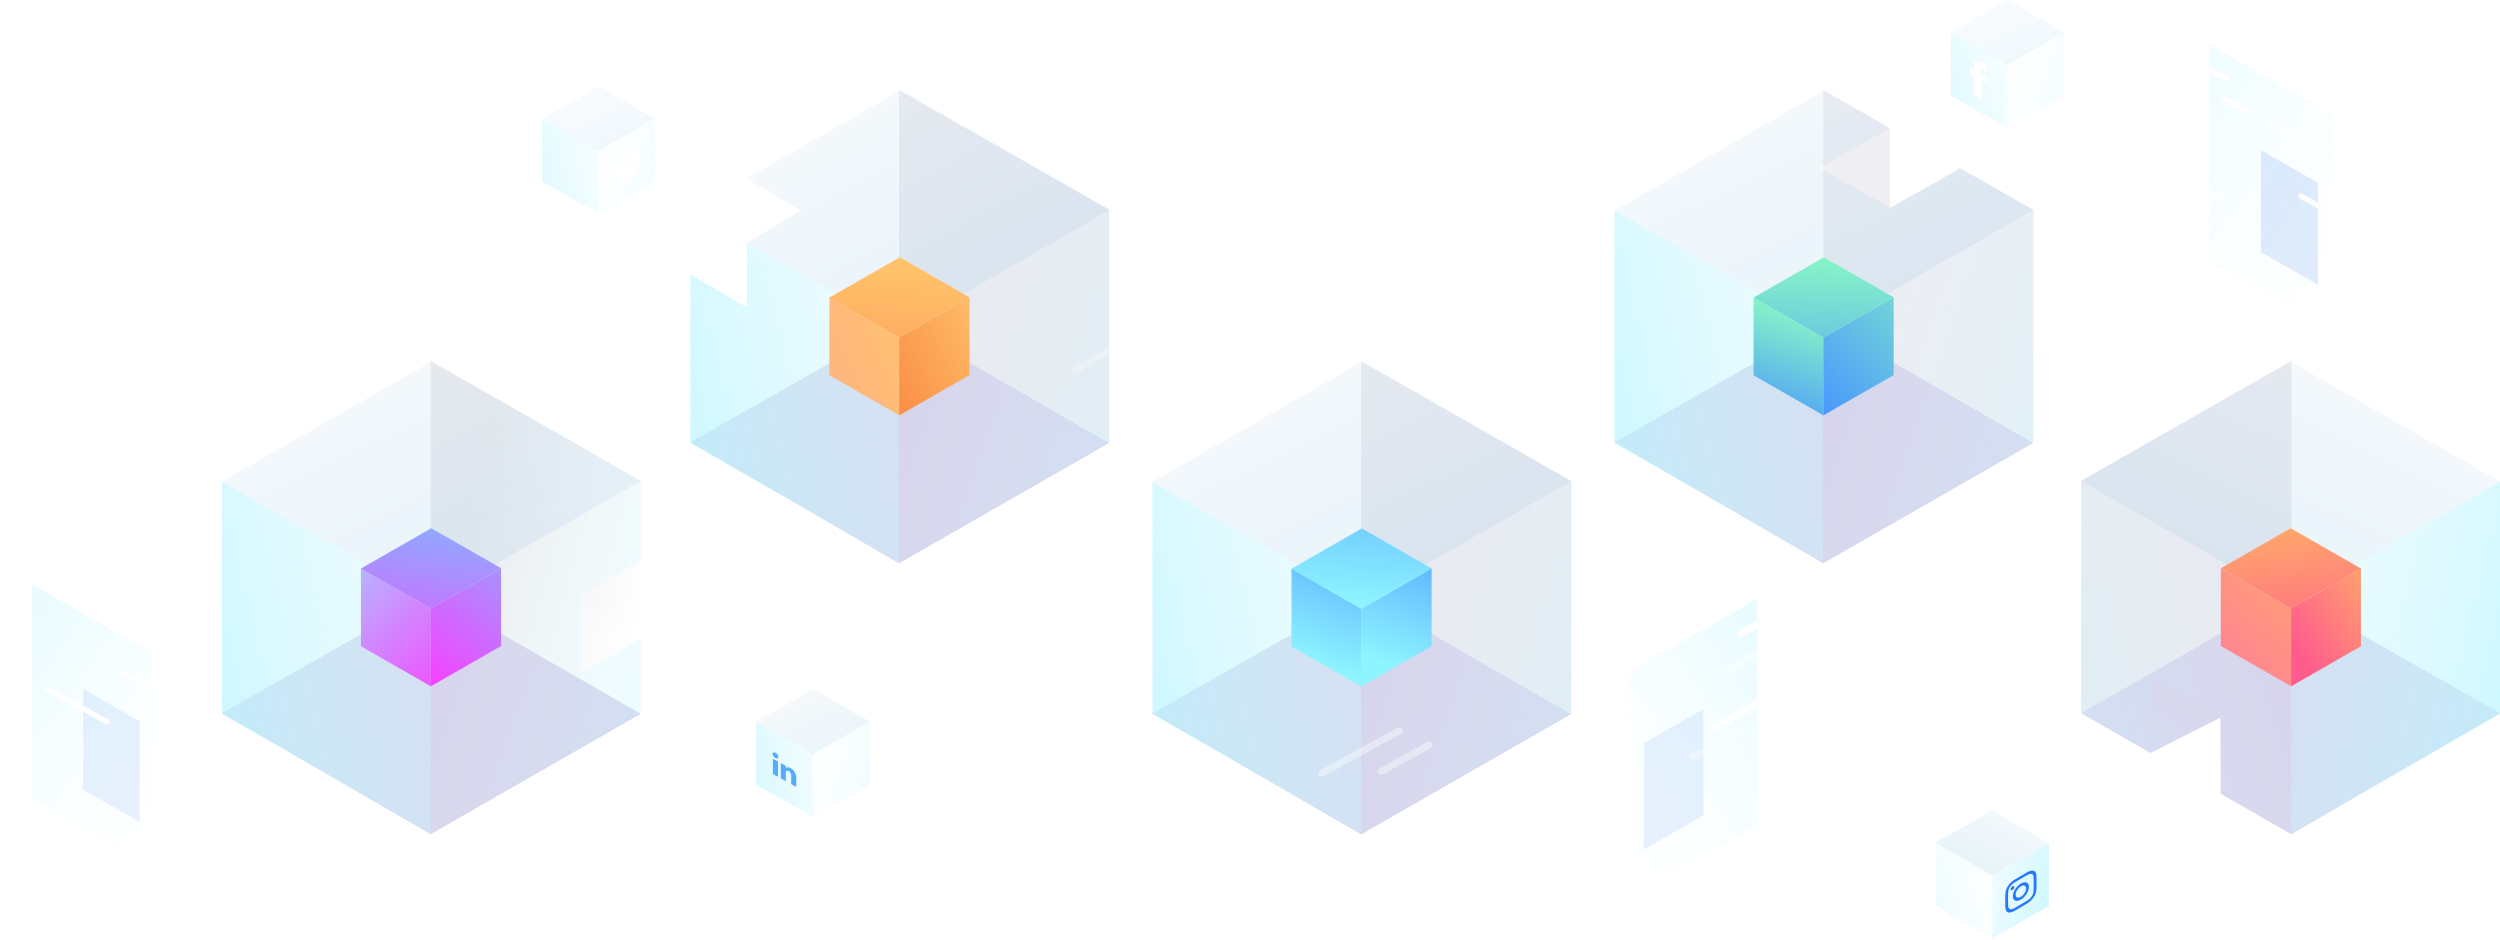 <svg width="1394" height="524" viewBox="0 0 1394 524" fill="none" xmlns="http://www.w3.org/2000/svg">
<path opacity="0.2" fill-rule="evenodd" clip-rule="evenodd" d="M123.726 397.674L240.855 331.232L357.252 397.948L240.124 465.083L123.726 397.674Z" fill="#1F008D"/>
<path opacity="0.1" fill-rule="evenodd" clip-rule="evenodd" d="M240.124 330.958L357.252 397.674V268.141L240.124 201.425L240.124 330.958Z" fill="url(#paint0_linear)"/>
<path opacity="0.7" fill-rule="evenodd" clip-rule="evenodd" d="M357.252 397.674L240.124 464.809V335.276L357.252 268.141V312.718L323.901 331.834V375.178L357.252 356.062V397.674Z" fill="url(#paint1_linear)"/>
<path opacity="0.2" fill-rule="evenodd" clip-rule="evenodd" d="M323.902 375.178L357.251 355.979L323.902 337.308V375.178Z" fill="white"/>
<path opacity="0.8" fill-rule="evenodd" clip-rule="evenodd" d="M123.726 268.556L240.124 335.276V464.809L123.726 398.093V304.135L123.726 268.556Z" fill="url(#paint2_linear)"/>
<path opacity="0.4" fill-rule="evenodd" clip-rule="evenodd" d="M357.252 268.141L240.124 335.276L123.726 268.56L240.855 201.425L357.252 268.141Z" fill="url(#paint3_linear)"/>
<g filter="url(#filter0_d)">
<path d="M201.269 313.318V356.732L240.217 379.056V335.712L201.269 313.318Z" fill="url(#paint4_linear)"/>
<path d="M240.218 379.056L279.411 356.592V313.248L240.218 335.712L240.218 379.056Z" fill="url(#paint5_linear)"/>
<path d="M279.41 313.248L240.217 335.713L201.269 313.388L240.462 290.924L279.41 313.248Z" fill="url(#paint6_linear)"/>
</g>
<path opacity="0.3" fill-rule="evenodd" clip-rule="evenodd" d="M17.995 325.898L85.059 364.34V483.958L17.995 445.519L17.995 325.898Z" fill="url(#paint7_linear)"/>
<path opacity="0.1" fill-rule="evenodd" clip-rule="evenodd" d="M46.392 384.161L77.887 402.214V458.389L46.392 440.337L46.392 384.161Z" fill="#2073E8"/>
<path d="M68.47 375.034L101.648 393.288" stroke="white" stroke-width="2.992" stroke-linecap="round" stroke-linejoin="round"/>
<path opacity="0.4" d="M111.663 409.456L144.84 427.71" stroke="white" stroke-width="2.992" stroke-linecap="round" stroke-linejoin="round"/>
<path d="M111.663 409.456L124.429 416.464" stroke="white" stroke-width="2.992" stroke-linecap="round" stroke-linejoin="round"/>
<path d="M26.43 384.161L35.699 389.261L59.608 402.415" stroke="white" stroke-width="2.992" stroke-linecap="round" stroke-linejoin="round"/>
<g opacity="0.4">
<mask id="path-16-inside-1" fill="white">
<path fill-rule="evenodd" clip-rule="evenodd" d="M0.186 394.687C0.584 393.963 1.494 393.699 2.217 394.097L15.328 401.311C16.052 401.709 16.316 402.619 15.918 403.343C15.519 404.067 14.61 404.33 13.886 403.932L0.775 396.719C0.051 396.32 -0.213 395.411 0.186 394.687ZM21.585 406.461C21.983 405.737 22.893 405.473 23.617 405.871L27.75 408.145C28.474 408.544 28.738 409.453 28.34 410.177C27.942 410.901 27.032 411.165 26.308 410.767L22.175 408.493C21.451 408.094 21.187 407.185 21.585 406.461Z"/>
</mask>
<path d="M2.217 394.097L0.775 396.719H0.775L2.217 394.097ZM0.186 394.687L2.807 396.129L2.807 396.129L0.186 394.687ZM15.328 401.311L13.886 403.932L13.886 403.932L15.328 401.311ZM15.918 403.343L13.296 401.9L13.296 401.9L15.918 403.343ZM13.886 403.932L12.443 406.554L12.443 406.554L13.886 403.932ZM0.775 396.719L2.217 394.097L2.217 394.097L0.775 396.719ZM23.617 405.871L22.175 408.493L23.617 405.871ZM21.585 406.461L24.206 407.903L21.585 406.461ZM27.75 408.145L29.192 405.524L27.75 408.145ZM28.34 410.177L30.961 411.619V411.619L28.34 410.177ZM26.308 410.767L27.75 408.145L26.308 410.767ZM22.175 408.493L23.617 405.871L22.175 408.493ZM3.66 391.476C1.488 390.281 -1.241 391.073 -2.436 393.244L2.807 396.129C2.409 396.853 1.499 397.117 0.775 396.719L3.66 391.476ZM16.77 398.689L3.66 391.476L0.775 396.719L13.886 403.932L16.77 398.689ZM18.539 404.785C19.734 402.613 18.942 399.884 16.77 398.689L13.886 403.932C13.162 403.534 12.898 402.624 13.296 401.9L18.539 404.785ZM12.443 406.554C14.615 407.748 17.344 406.957 18.539 404.785L13.296 401.9C13.694 401.176 14.604 400.912 15.328 401.311L12.443 406.554ZM-0.667 399.34L12.443 406.554L15.328 401.311L2.217 394.097L-0.667 399.34ZM-2.436 393.244C-3.631 395.416 -2.839 398.145 -0.667 399.34L2.217 394.097C2.941 394.495 3.205 395.405 2.807 396.129L-2.436 393.244ZM25.059 403.25C22.888 402.055 20.159 402.847 18.964 405.018L24.206 407.903C23.808 408.627 22.898 408.891 22.175 408.493L25.059 403.25ZM29.192 405.524L25.059 403.25L22.175 408.493L26.308 410.767L29.192 405.524ZM30.961 411.619C32.156 409.448 31.364 406.719 29.192 405.524L26.308 410.767C25.584 410.368 25.32 409.459 25.718 408.735L30.961 411.619ZM24.866 413.388C27.037 414.583 29.766 413.791 30.961 411.619L25.718 408.735C26.117 408.011 27.026 407.747 27.75 408.145L24.866 413.388ZM20.732 411.114L24.866 413.388L27.75 408.145L23.617 405.871L20.732 411.114ZM18.964 405.018C17.769 407.19 18.561 409.919 20.732 411.114L23.617 405.871C24.341 406.269 24.605 407.179 24.206 407.903L18.964 405.018Z" fill="white" mask="url(#path-16-inside-1)"/>
</g>
<path d="M1242.7 265.116L1199.41 288.934" stroke="white" stroke-width="3.904" stroke-linecap="round" stroke-linejoin="round"/>
<path opacity="0.4" d="M1130.98 327.594L1087.69 351.412" stroke="white" stroke-width="3.904" stroke-linecap="round" stroke-linejoin="round"/>
<path d="M1130.98 327.594L1114.32 336.738" stroke="white" stroke-width="3.904" stroke-linecap="round" stroke-linejoin="round"/>
<path d="M1242.19 294.589L1230.1 301.244L1198.9 318.408" stroke="white" stroke-width="3.904" stroke-linecap="round" stroke-linejoin="round"/>
<g opacity="0.4">
<mask id="path-22-inside-2" fill="white">
<path fill-rule="evenodd" clip-rule="evenodd" d="M1216.92 338.065C1216.4 337.121 1215.21 336.776 1214.27 337.296L1197.16 346.708C1196.21 347.228 1195.87 348.415 1196.39 349.359C1196.91 350.304 1198.1 350.648 1199.04 350.128L1216.15 340.716C1217.09 340.197 1217.44 339.01 1216.92 338.065ZM1188.99 353.428C1188.48 352.483 1187.29 352.139 1186.34 352.658L1180.95 355.626C1180.01 356.145 1179.66 357.332 1180.18 358.277C1180.7 359.221 1181.89 359.566 1182.83 359.046L1188.23 356.079C1189.17 355.559 1189.51 354.372 1188.99 353.428Z"/>
</mask>
<path d="M1214.27 337.296L1212.38 333.875L1212.38 333.875L1214.27 337.296ZM1216.92 338.065L1220.34 336.183L1220.34 336.183L1216.92 338.065ZM1197.16 346.708L1199.04 350.128L1199.04 350.128L1197.16 346.708ZM1196.39 349.359L1192.97 351.241L1192.97 351.241L1196.39 349.359ZM1199.04 350.128L1200.92 353.549L1200.92 353.549L1199.04 350.128ZM1216.15 340.716L1218.03 344.137H1218.03L1216.15 340.716ZM1186.34 352.658L1184.46 349.238L1186.34 352.658ZM1188.99 353.428L1192.42 351.546L1188.99 353.428ZM1180.95 355.626L1179.07 352.205L1180.95 355.626ZM1180.18 358.277L1176.76 360.159H1176.76L1180.18 358.277ZM1182.83 359.046L1184.71 362.467V362.467L1182.83 359.046ZM1188.23 356.079L1186.34 352.658H1186.34L1188.23 356.079ZM1212.38 333.875C1215.22 332.316 1218.78 333.35 1220.34 336.183L1213.5 339.947C1214.02 340.892 1215.2 341.236 1216.15 340.716L1212.38 333.875ZM1195.28 343.288L1212.38 333.875L1216.15 340.716L1199.04 350.128L1195.28 343.288ZM1192.97 351.241C1191.41 348.408 1192.44 344.847 1195.28 343.288L1199.04 350.128C1199.99 349.609 1200.33 348.422 1199.81 347.477L1192.97 351.241ZM1200.92 353.549C1198.09 355.108 1194.53 354.075 1192.97 351.241L1199.81 347.477C1199.29 346.533 1198.1 346.188 1197.16 346.708L1200.92 353.549ZM1218.03 344.137L1200.92 353.549L1197.16 346.708L1214.27 337.296L1218.03 344.137ZM1220.34 336.183C1221.9 339.017 1220.86 342.578 1218.03 344.137L1214.27 337.296C1213.32 337.816 1212.98 339.003 1213.5 339.947L1220.34 336.183ZM1184.46 349.238C1187.3 347.679 1190.86 348.712 1192.42 351.546L1185.57 355.31C1186.09 356.254 1187.28 356.599 1188.23 356.079L1184.46 349.238ZM1179.07 352.205L1184.46 349.238L1188.23 356.079L1182.83 359.046L1179.07 352.205ZM1176.76 360.159C1175.2 357.325 1176.24 353.764 1179.07 352.205L1182.83 359.046C1183.78 358.526 1184.12 357.339 1183.6 356.395L1176.76 360.159ZM1184.71 362.467C1181.88 364.026 1178.32 362.992 1176.76 360.159L1183.6 356.395C1183.08 355.45 1181.9 355.106 1180.95 355.626L1184.71 362.467ZM1190.11 359.499L1184.71 362.467L1180.95 355.626L1186.34 352.658L1190.11 359.499ZM1192.42 351.546C1193.97 354.379 1192.94 357.94 1190.11 359.499L1186.34 352.658C1185.4 353.178 1185.05 354.365 1185.57 355.31L1192.42 351.546Z" fill="white" mask="url(#path-22-inside-2)"/>
</g>
<g opacity="0.7">
<path opacity="0.3" fill-rule="evenodd" clip-rule="evenodd" d="M1232.01 24.898L1299.8 63.754V184.663L1232.01 145.809L1232.01 24.898Z" fill="url(#paint8_linear)"/>
<path opacity="0.2" fill-rule="evenodd" clip-rule="evenodd" d="M1260.71 83.789L1292.55 102.037V158.817L1260.71 140.571L1260.71 83.789Z" fill="#2073E8"/>
<path d="M1207 24.898L1240.54 43.349" stroke="white" stroke-width="3.024" stroke-linecap="round" stroke-linejoin="round"/>
<path opacity="0.4" d="M1240.53 55.37L1274.07 73.821" stroke="white" stroke-width="3.024" stroke-linecap="round" stroke-linejoin="round"/>
<path d="M1240.53 55.37L1253.44 62.453" stroke="white" stroke-width="3.024" stroke-linecap="round" stroke-linejoin="round"/>
<path d="M1283.03 109.357L1292.4 114.512L1316.56 127.808" stroke="white" stroke-width="3.024" stroke-linecap="round" stroke-linejoin="round"/>
<g opacity="0.4">
<mask id="path-30-inside-3" fill="white">
<path fill-rule="evenodd" clip-rule="evenodd" d="M1226.31 103.654C1226.71 102.922 1227.63 102.655 1228.36 103.058L1241.61 110.349C1242.34 110.752 1242.61 111.671 1242.21 112.403C1241.81 113.135 1240.89 113.402 1240.15 112.999L1226.9 105.708C1226.17 105.305 1225.9 104.386 1226.31 103.654ZM1247.94 115.555C1248.34 114.823 1249.26 114.556 1249.99 114.959L1254.17 117.257C1254.9 117.66 1255.17 118.58 1254.76 119.311C1254.36 120.043 1253.44 120.31 1252.71 119.907L1248.53 117.609C1247.8 117.206 1247.53 116.286 1247.94 115.555Z"/>
</mask>
<path d="M1228.36 103.058L1226.9 105.708L1228.36 103.058ZM1226.31 103.654L1228.96 105.112L1226.31 103.654ZM1241.61 110.349L1240.15 112.999L1240.15 112.999L1241.61 110.349ZM1242.21 112.403L1244.86 113.861L1244.86 113.861L1242.21 112.403ZM1240.15 112.999L1238.7 115.649L1238.7 115.649L1240.15 112.999ZM1226.9 105.708L1225.44 108.357L1226.9 105.708ZM1249.99 114.959L1248.53 117.609L1249.99 114.959ZM1247.94 115.555L1250.59 117.013L1247.94 115.555ZM1254.17 117.257L1255.63 114.608L1254.17 117.257ZM1254.76 119.311L1257.41 120.769L1254.76 119.311ZM1252.71 119.907L1254.17 117.257L1252.71 119.907ZM1248.53 117.609L1249.99 114.959L1248.53 117.609ZM1229.82 100.408C1227.62 99.201 1224.86 100.001 1223.66 102.196L1228.96 105.112C1228.55 105.843 1227.63 106.11 1226.9 105.708L1229.82 100.408ZM1243.07 107.7L1229.82 100.408L1226.9 105.708L1240.15 112.999L1243.07 107.7ZM1244.86 113.861C1246.07 111.666 1245.27 108.907 1243.07 107.7L1240.15 112.999C1239.42 112.596 1239.16 111.677 1239.56 110.945L1244.86 113.861ZM1238.7 115.649C1240.89 116.856 1243.65 116.056 1244.86 113.861L1239.56 110.945C1239.96 110.213 1240.88 109.947 1241.61 110.349L1238.7 115.649ZM1225.44 108.357L1238.7 115.649L1241.61 110.349L1228.36 103.058L1225.44 108.357ZM1223.66 102.196C1222.45 104.391 1223.25 107.15 1225.44 108.357L1228.36 103.058C1229.09 103.461 1229.36 104.38 1228.96 105.112L1223.66 102.196ZM1251.45 112.309C1249.25 111.101 1246.49 111.902 1245.29 114.097L1250.59 117.013C1250.18 117.744 1249.26 118.011 1248.53 117.609L1251.45 112.309ZM1255.63 114.608L1251.45 112.309L1248.53 117.609L1252.71 119.907L1255.63 114.608ZM1257.41 120.769C1258.62 118.574 1257.82 115.816 1255.63 114.608L1252.71 119.907C1251.98 119.505 1251.71 118.585 1252.11 117.853L1257.41 120.769ZM1251.25 122.557C1253.45 123.765 1256.21 122.964 1257.41 120.769L1252.11 117.853C1252.52 117.122 1253.44 116.855 1254.17 117.257L1251.25 122.557ZM1247.07 120.258L1251.25 122.557L1254.17 117.257L1249.99 114.959L1247.07 120.258ZM1245.29 114.097C1244.08 116.292 1244.88 119.05 1247.07 120.258L1249.99 114.959C1250.72 115.361 1250.99 116.281 1250.59 117.013L1245.29 114.097Z" fill="white" mask="url(#path-30-inside-3)"/>
</g>
</g>
<path opacity="0.2" fill-rule="evenodd" clip-rule="evenodd" d="M384.928 246.602L502.057 180.161L618.454 246.876L501.326 314.011L384.928 246.602Z" fill="#1F008D"/>
<path opacity="0.1" fill-rule="evenodd" clip-rule="evenodd" d="M501.326 179.887L618.454 246.603V117.07L501.326 50.354L501.326 179.887Z" fill="#15044B"/>
<path opacity="0.7" fill-rule="evenodd" clip-rule="evenodd" d="M501.326 313.737L618.454 246.602V117.07L501.326 184.205L501.326 313.737Z" fill="url(#paint9_linear)"/>
<path opacity="0.8" fill-rule="evenodd" clip-rule="evenodd" d="M416.466 135.412L501.326 184.204V313.737L384.928 247.022V153.063L416.466 171.363V135.412Z" fill="url(#paint10_linear)"/>
<path opacity="0.4" d="M501.432 184.637L618.75 116.882L502.353 50.167L416.219 99.536L446.342 117.302L416.455 135.412L501.432 184.637Z" fill="url(#paint11_linear)"/>
<path opacity="0.2" fill-rule="evenodd" clip-rule="evenodd" d="M416.23 99.538L416.461 135.407L446.344 117.303L416.23 99.538Z" fill="white"/>
<path opacity="0.2" fill-rule="evenodd" clip-rule="evenodd" d="M416.466 135.192V171.363L384.928 153.063L416.466 135.192Z" fill="white"/>
<g filter="url(#filter1_d)">
<path d="M462.471 162.247V205.66L501.42 227.985V184.641L462.471 162.247Z" fill="url(#paint12_linear)"/>
<path d="M501.421 227.985L540.613 205.52V162.177L501.421 184.641L501.421 227.985Z" fill="url(#paint13_linear)"/>
<path d="M540.612 162.176L501.419 184.641L462.471 162.317L501.664 139.852L540.612 162.176Z" fill="url(#paint14_linear)"/>
</g>
<path opacity="0.2" fill-rule="evenodd" clip-rule="evenodd" d="M642.589 397.784L759.718 331.342L876.115 398.058L758.987 465.193L642.589 397.784Z" fill="#1F008D"/>
<path opacity="0.1" fill-rule="evenodd" clip-rule="evenodd" d="M758.987 331.068L876.115 397.784V268.251L758.987 201.535L758.987 331.068Z" fill="#15044B"/>
<path opacity="0.7" fill-rule="evenodd" clip-rule="evenodd" d="M758.987 464.919L876.115 397.784V268.251L758.987 335.386L758.987 464.919Z" fill="url(#paint15_linear)"/>
<path opacity="0.8" fill-rule="evenodd" clip-rule="evenodd" d="M642.589 268.666L758.987 335.386V464.919L642.589 398.203V304.245L642.589 268.666Z" fill="url(#paint16_linear)"/>
<path opacity="0.4" fill-rule="evenodd" clip-rule="evenodd" d="M876.115 268.251L758.987 335.386L642.589 268.67L759.718 201.535L876.115 268.251Z" fill="url(#paint17_linear)"/>
<g filter="url(#filter2_d)">
<path d="M720.132 313.428V356.842L759.08 379.166V335.822L720.132 313.428Z" fill="url(#paint18_linear)"/>
<path d="M759.081 379.166L798.274 356.702V313.358L759.081 335.822L759.081 379.166Z" fill="url(#paint19_linear)"/>
<path d="M798.274 313.358L759.081 335.822L720.132 313.498L759.326 291.034L798.274 313.358Z" fill="url(#paint20_linear)"/>
</g>
<path opacity="0.2" fill-rule="evenodd" clip-rule="evenodd" d="M1394 397.674L1276.87 331.232L1160.47 397.674L1199.12 419.828L1238.14 400.08L1238.29 442.548L1277.6 465.083L1394 397.674Z" fill="#1F008D"/>
<path opacity="0.7" fill-rule="evenodd" clip-rule="evenodd" d="M1199.12 377.45V419.828L1238.32 399.914L1199.12 377.45Z" fill="url(#paint21_linear)"/>
<path opacity="0.1" fill-rule="evenodd" clip-rule="evenodd" d="M1277.6 330.958L1160.47 397.674V268.141L1277.6 201.425L1277.6 330.958Z" fill="#15044B"/>
<path opacity="0.7" fill-rule="evenodd" clip-rule="evenodd" d="M1238.31 442.289L1277.6 464.809V335.276L1160.48 268.141V397.674L1199.12 419.825V377.45L1238.31 399.914V442.289Z" fill="url(#paint22_linear)"/>
<path opacity="0.8" fill-rule="evenodd" clip-rule="evenodd" d="M1394 268.556L1277.6 335.276V464.809L1394 398.093V304.135L1394 268.556Z" fill="url(#paint23_linear)"/>
<path opacity="0.4" fill-rule="evenodd" clip-rule="evenodd" d="M1160.47 268.141L1277.6 335.276L1394 268.56L1276.87 201.425L1160.47 268.141Z" fill="url(#paint24_linear)"/>
<g filter="url(#filter3_d)">
<path d="M1316.46 313.318V356.732L1277.51 379.056V335.712L1316.46 313.318Z" fill="url(#paint25_linear)"/>
<path d="M1277.51 379.056L1238.32 356.592V313.248L1277.51 335.712L1277.51 379.056Z" fill="url(#paint26_linear)"/>
<path d="M1238.32 313.248L1277.51 335.712L1316.46 313.388L1277.26 290.924L1238.32 313.248Z" fill="url(#paint27_linear)"/>
</g>
<path d="M435.841 313.831L479.131 337.65" stroke="white" stroke-width="3.904" stroke-linecap="round" stroke-linejoin="round"/>
<path opacity="0.3" d="M642.589 182.601L599.299 206.419" stroke="white" stroke-width="3.904" stroke-linecap="round" stroke-linejoin="round"/>
<path opacity="0.4" d="M584.973 359.688L628.263 383.506" stroke="white" stroke-width="3.904" stroke-linecap="round" stroke-linejoin="round"/>
<path d="M584.973 359.688L601.63 368.832" stroke="white" stroke-width="3.904" stroke-linecap="round" stroke-linejoin="round"/>
<path opacity="0.4" d="M780.314 407.437L737.024 431.255" stroke="white" stroke-width="3.904" stroke-linecap="round" stroke-linejoin="round"/>
<path opacity="0.4" d="M796.805 415.415L770.152 430.08" stroke="white" stroke-width="3.904" stroke-linecap="round" stroke-linejoin="round"/>
<path opacity="0.4" d="M135.702 200.579L92.412 224.397" stroke="white" stroke-width="3.904" stroke-linecap="round" stroke-linejoin="round"/>
<path opacity="0.4" d="M152.194 208.557L125.541 223.222" stroke="white" stroke-width="3.904" stroke-linecap="round" stroke-linejoin="round"/>
<g opacity="0.6">
<path opacity="0.7" fill-rule="evenodd" clip-rule="evenodd" d="M365.132 101.042L333.618 119.105V84.253L365.132 66.19V101.042ZM349.788 91.643L349.751 91.055C349.64 89.54 350.612 87.543 352.151 86.105C352.717 85.583 353.677 85.01 354.305 84.825C354.551 84.759 355.019 84.74 355.351 84.774L355.955 84.84L356.619 84.249C356.988 83.926 357.481 83.459 357.702 83.208C357.912 82.977 358.096 82.809 358.096 82.846C358.096 83.057 357.641 84.038 357.259 84.654C356.742 85.508 356.89 85.474 357.936 84.503C358.564 83.933 358.576 83.927 358.453 84.233C358.379 84.399 357.998 85.052 357.592 85.682C356.902 86.759 356.865 86.855 356.865 87.426C356.865 88.309 356.447 90.387 356.028 91.632C355.253 93.964 353.591 96.864 351.929 98.795C349.591 101.51 346.476 103.637 343.855 104.327C342.981 104.553 341.479 104.714 341.479 104.59C341.479 104.553 341.934 104.243 342.488 103.914C343.645 103.228 344.802 102.244 345.787 101.11L346.452 100.333L345.689 100.508C344.605 100.754 343.633 100.452 343.387 99.785C343.313 99.566 343.338 99.539 344.027 99.146L344.741 98.726L344.138 98.784C343.424 98.832 342.771 98.595 342.451 98.157C342.218 97.843 341.922 96.881 342.008 96.745C342.033 96.693 342.291 96.62 342.587 96.551C343.436 96.376 343.547 96.239 343.055 95.998C342.131 95.581 341.848 94.338 342.291 92.755L342.501 92.04L343.313 92.383C344.975 93.062 346.932 92.913 349.172 91.92L349.788 91.643Z" fill="url(#paint28_linear)"/>
<path opacity="0.8" fill-rule="evenodd" clip-rule="evenodd" d="M302.301 66.302L333.618 84.254V119.105L302.301 101.155V75.875L302.301 66.302Z" fill="url(#paint29_linear)"/>
<path opacity="0.4" fill-rule="evenodd" clip-rule="evenodd" d="M365.132 66.191L333.618 84.254L302.301 66.303L333.815 48.24L365.132 66.191Z" fill="url(#paint30_linear)"/>
</g>
<path opacity="0.2" fill-rule="evenodd" clip-rule="evenodd" d="M900.252 246.602L1017.38 180.161L1133.78 246.876L1016.65 314.011L900.252 246.602Z" fill="#1F008D"/>
<path opacity="0.085" fill-rule="evenodd" clip-rule="evenodd" d="M1016.65 179.886L1133.78 246.602V117.069L1093.28 94.001L1053.87 115.92V71.555L1016.65 50.353L1016.65 179.886Z" fill="#15044B"/>
<path opacity="0.7" fill-rule="evenodd" clip-rule="evenodd" d="M1016.65 313.737L1133.78 246.602V117.069L1016.65 184.204L1016.65 313.737Z" fill="url(#paint31_linear)"/>
<path opacity="0.8" fill-rule="evenodd" clip-rule="evenodd" d="M900.252 117.484L1016.65 184.204V313.737L900.252 247.022V153.063L900.252 117.484Z" fill="url(#paint32_linear)"/>
<path opacity="0.4" fill-rule="evenodd" clip-rule="evenodd" d="M1016.65 184.204L1133.78 117.069L1092.83 93.597L1053.88 115.92L1014.93 93.596L1053.88 71.272L1017.38 50.353L900.252 117.488L1016.65 184.204Z" fill="url(#paint33_linear)"/>
<path opacity="0.2" fill-rule="evenodd" clip-rule="evenodd" d="M1054 71.131V115.92L1014.93 93.596L1054 71.131Z" fill="white"/>
<g filter="url(#filter4_d)">
<path d="M977.796 162.246V205.66L1016.74 227.984V184.641L977.796 162.246Z" fill="url(#paint34_linear)"/>
<path d="M1016.74 227.984L1055.94 205.52V162.176L1016.74 184.641L1016.74 227.984Z" fill="url(#paint35_linear)"/>
<path d="M1055.94 162.176L1016.74 184.641L977.795 162.316L1016.99 139.852L1055.94 162.176Z" fill="url(#paint36_linear)"/>
</g>
<g opacity="0.6">
<path opacity="0.7" fill-rule="evenodd" clip-rule="evenodd" d="M1119.23 71.374L1150.97 53.181V18.079L1119.23 36.272V71.374Z" fill="url(#paint37_linear)"/>
<path opacity="0.8" fill-rule="evenodd" clip-rule="evenodd" d="M1119.23 36.272L1087.69 18.192V27.833V53.295L1119.23 71.374V36.272ZM1104.88 44.843V55.028L1100.67 52.606V42.422L1098.57 41.212V37.702L1100.67 38.912V36.805C1100.67 33.942 1101.86 32.922 1105.24 34.864L1108.05 36.48V39.99L1106.29 38.98C1104.98 38.224 1104.89 38.664 1104.89 39.58L1104.88 41.334L1108.07 43.164L1107.7 46.459L1104.88 44.843Z" fill="url(#paint38_linear)"/>
<path opacity="0.4" fill-rule="evenodd" clip-rule="evenodd" d="M1150.97 18.079L1119.23 36.272L1087.69 18.193L1119.43 0L1150.97 18.079Z" fill="url(#paint39_linear)"/>
</g>
<path opacity="0.3" fill-rule="evenodd" clip-rule="evenodd" d="M979.766 333.898L909 374.462V500.684L979.766 460.123L979.766 333.898Z" fill="url(#paint40_linear)"/>
<path opacity="0.1" fill-rule="evenodd" clip-rule="evenodd" d="M949.799 395.377L916.566 414.427V473.703L949.799 454.655L949.799 395.377Z" fill="#2073E8"/>
<path d="M1005.87 333.898L970.865 353.161" stroke="white" stroke-width="3.904" stroke-linecap="round" stroke-linejoin="round"/>
<path opacity="0.4" d="M997.269 354.449L962.26 373.712" stroke="white" stroke-width="3.904" stroke-linecap="round" stroke-linejoin="round"/>
<path d="M997.269 354.449L983.798 361.844" stroke="white" stroke-width="3.904" stroke-linecap="round" stroke-linejoin="round"/>
<path d="M990.114 386.694L980.333 392.075L955.104 405.956" stroke="white" stroke-width="3.904" stroke-linecap="round" stroke-linejoin="round"/>
<g opacity="0.4">
<mask id="path-88-inside-4" fill="white">
<path fill-rule="evenodd" clip-rule="evenodd" d="M972.573 406.304C972.053 405.36 970.866 405.015 969.922 405.535L956.087 413.147C955.143 413.666 954.798 414.853 955.318 415.798C955.838 416.742 957.025 417.087 957.969 416.567L971.804 408.955C972.748 408.436 973.092 407.249 972.573 406.304ZM949.991 418.728C949.472 417.784 948.285 417.439 947.34 417.959L942.979 420.359C942.034 420.878 941.69 422.065 942.21 423.01C942.729 423.954 943.916 424.299 944.861 423.779L949.222 421.379C950.167 420.86 950.511 419.673 949.991 418.728Z"/>
</mask>
<path d="M969.922 405.535L968.04 402.114L969.922 405.535ZM972.573 406.304L975.993 404.422V404.422L972.573 406.304ZM956.087 413.147L957.969 416.567H957.969L956.087 413.147ZM955.318 415.798L951.898 417.68V417.68L955.318 415.798ZM957.969 416.567L956.087 413.147V413.147L957.969 416.567ZM971.804 408.955L973.685 412.376L971.804 408.955ZM947.34 417.959L945.458 414.538L947.34 417.959ZM949.991 418.728L953.412 416.846H953.412L949.991 418.728ZM942.979 420.359L944.861 423.779L942.979 420.359ZM942.21 423.01L938.789 424.892L942.21 423.01ZM944.861 423.779L946.743 427.199L946.743 427.199L944.861 423.779ZM949.222 421.379L947.34 417.959L949.222 421.379ZM968.04 402.114C970.873 400.555 974.434 401.589 975.993 404.422L969.152 408.186C969.672 409.131 970.859 409.475 971.804 408.955L968.04 402.114ZM954.205 409.726L968.04 402.114L971.804 408.955L957.969 416.567L954.205 409.726ZM951.898 417.68C950.339 414.846 951.372 411.285 954.205 409.726L957.969 416.567C958.914 416.047 959.258 414.86 958.738 413.916L951.898 417.68ZM959.851 419.987C957.018 421.547 953.457 420.513 951.898 417.68L958.738 413.916C958.219 412.971 957.032 412.627 956.087 413.147L959.851 419.987ZM973.685 412.376L959.851 419.987L956.087 413.147L969.922 405.535L973.685 412.376ZM975.993 404.422C977.552 407.256 976.519 410.817 973.685 412.376L969.922 405.535C968.977 406.055 968.633 407.242 969.152 408.186L975.993 404.422ZM945.458 414.538C948.292 412.979 951.853 414.013 953.412 416.846L946.571 420.61C947.091 421.555 948.278 421.899 949.222 421.379L945.458 414.538ZM941.097 416.938L945.458 414.538L949.222 421.379L944.861 423.779L941.097 416.938ZM938.789 424.892C937.23 422.058 938.263 418.497 941.097 416.938L944.861 423.779C945.805 423.259 946.15 422.072 945.63 421.128L938.789 424.892ZM946.743 427.199C943.909 428.758 940.348 427.725 938.789 424.892L945.63 421.128C945.11 420.183 943.923 419.839 942.979 420.359L946.743 427.199ZM951.104 424.8L946.743 427.199L942.979 420.359L947.34 417.959L951.104 424.8ZM953.412 416.846C954.971 419.68 953.938 423.241 951.104 424.8L947.34 417.959C946.396 418.479 946.051 419.666 946.571 420.61L953.412 416.846Z" fill="white" mask="url(#path-88-inside-4)"/>
</g>
<g opacity="0.8">
<path opacity="0.7" fill-rule="evenodd" clip-rule="evenodd" d="M453.174 455.605L484.915 437.412V402.311L453.174 420.503L453.174 455.605Z" fill="url(#paint41_linear)"/>
<path opacity="0.8" fill-rule="evenodd" clip-rule="evenodd" d="M421.632 402.423L453.175 420.503V455.605L421.632 437.526V412.064L421.632 402.423Z" fill="url(#paint42_linear)"/>
<path fill-rule="evenodd" clip-rule="evenodd" d="M433.988 422.113C433.988 422.929 433.374 423.241 432.388 422.695L432.37 422.685C431.42 422.159 430.806 421.167 430.806 420.351C430.806 419.517 431.439 419.233 432.406 419.769C433.374 420.305 433.97 421.269 433.988 422.113ZM433.802 424.638V433.136L430.974 431.569V423.072L433.802 424.638ZM444.001 438.785L444.001 433.913C444.001 431.302 442.606 429.315 440.745 428.284C439.243 427.453 438.571 427.905 438.196 428.276V427.072L435.367 425.506C435.404 426.324 435.367 434.003 435.367 434.003L438.196 435.57V430.824C438.196 430.57 438.214 430.327 438.289 430.186C438.493 429.792 438.959 429.525 439.74 429.957C440.764 430.524 441.173 431.53 441.173 432.672V437.218L444.001 438.785Z" fill="#2A96FD"/>
<path opacity="0.4" fill-rule="evenodd" clip-rule="evenodd" d="M484.915 402.31L453.175 420.503L421.632 402.424L453.373 384.231L484.915 402.31Z" fill="url(#paint43_linear)"/>
</g>
<path opacity="0.7" fill-rule="evenodd" clip-rule="evenodd" d="M1110.91 523.178L1079.23 505.019V469.983L1110.91 488.141V523.178Z" fill="url(#paint44_linear)"/>
<path opacity="0.8" fill-rule="evenodd" clip-rule="evenodd" d="M1142.39 470.094L1110.91 488.141V523.177L1142.39 505.132V479.718L1142.39 470.094Z" fill="url(#paint45_linear)"/>
<path fill-rule="evenodd" clip-rule="evenodd" d="M1130.44 486.341C1131.37 485.836 1132 485.61 1132.56 485.5C1133.13 485.385 1133.62 485.397 1134.11 485.597C1134.59 485.796 1134.89 486.108 1135.11 486.55C1135.33 486.978 1135.48 487.526 1135.52 488.431C1135.56 489.338 1135.57 489.629 1135.57 492.001C1135.57 494.372 1135.56 494.675 1135.52 495.631C1135.48 496.586 1135.33 497.307 1135.11 497.989C1134.89 498.694 1134.59 499.357 1134.11 500.128C1133.62 500.899 1133.13 501.485 1132.56 502.045C1132.01 502.588 1131.37 503.109 1130.44 503.698C1129.51 504.288 1129.21 504.473 1126.84 505.868C1124.47 507.263 1124.17 507.427 1123.24 507.933C1122.31 508.437 1121.68 508.664 1121.12 508.774C1120.55 508.889 1120.06 508.876 1119.58 508.676C1119.09 508.476 1118.79 508.165 1118.57 507.722C1118.35 507.293 1118.21 506.745 1118.16 505.842C1118.12 504.935 1118.11 504.644 1118.11 502.273C1118.11 499.902 1118.12 499.598 1118.16 498.642C1118.21 497.686 1118.35 496.965 1118.57 496.284C1118.79 495.578 1119.09 494.915 1119.58 494.144C1120.06 493.373 1120.55 492.789 1121.12 492.228C1121.68 491.685 1122.31 491.164 1123.24 490.575C1124.17 489.984 1124.47 489.799 1126.84 488.404C1129.21 487.011 1129.51 486.846 1130.44 486.341ZM1126.84 489.979C1124.51 491.351 1124.23 491.522 1123.31 492.105C1122.46 492.645 1122 493.059 1121.69 493.359C1121.28 493.757 1120.99 494.117 1120.69 494.603C1120.38 495.088 1120.19 495.49 1120.03 495.991C1119.91 496.369 1119.77 496.915 1119.73 497.789C1119.69 498.734 1119.68 499.016 1119.68 501.346C1119.68 503.676 1119.69 503.947 1119.73 504.843C1119.77 505.672 1119.91 506.05 1120.03 506.287C1120.19 506.602 1120.38 506.78 1120.69 506.906C1120.99 507.032 1121.28 507.05 1121.69 506.969C1122 506.908 1122.46 506.778 1123.31 506.316C1124.23 505.816 1124.51 505.663 1126.84 504.291C1129.17 502.92 1129.45 502.748 1130.37 502.165C1131.22 501.625 1131.68 501.211 1131.99 500.91C1132.4 500.512 1132.69 500.152 1132.99 499.666C1133.3 499.181 1133.49 498.779 1133.65 498.278C1133.77 497.901 1133.91 497.355 1133.95 496.481C1133.99 495.536 1134 495.254 1134 492.923C1134 490.591 1133.99 490.321 1133.95 489.425C1133.91 488.597 1133.77 488.218 1133.65 487.981C1133.49 487.666 1133.3 487.487 1132.99 487.361C1132.69 487.235 1132.4 487.217 1131.99 487.298C1131.68 487.359 1131.22 487.489 1130.37 487.951C1129.56 488.388 1129.25 488.561 1127.62 489.516C1127.39 489.655 1127.13 489.808 1126.84 489.979ZM1122.18 496.266C1122.76 495.926 1123.23 495.18 1123.23 494.602C1123.23 494.023 1122.76 493.831 1122.18 494.17C1121.6 494.511 1121.13 495.256 1121.13 495.835C1121.13 496.413 1121.6 496.606 1122.18 496.266ZM1131.32 494.5C1131.32 496.976 1129.32 500.164 1126.84 501.621C1124.36 503.077 1122.36 502.251 1122.36 499.775C1122.36 497.298 1124.36 494.11 1126.84 492.653C1129.32 491.197 1131.32 492.023 1131.32 494.5ZM1126.84 500.048C1125.23 500.993 1123.93 500.457 1123.93 498.849C1123.93 497.242 1125.23 495.172 1126.84 494.227C1128.45 493.281 1129.75 493.818 1129.75 495.425C1129.75 497.032 1128.45 499.102 1126.84 500.048Z" fill="#2578FC"/>
<path opacity="0.4" fill-rule="evenodd" clip-rule="evenodd" d="M1079.23 469.983L1110.91 488.141L1142.39 470.096L1110.71 451.937L1079.23 469.983Z" fill="url(#paint46_linear)"/>
<defs>
<filter id="filter0_d" x="141.022" y="234.292" width="198.635" height="208.625" filterUnits="userSpaceOnUse" color-interpolation-filters="sRGB">
<feFlood flood-opacity="0" result="BackgroundImageFix"/>
<feColorMatrix in="SourceAlpha" type="matrix" values="0 0 0 0 0 0 0 0 0 0 0 0 0 0 0 0 0 0 127 0"/>
<feOffset dy="3.615"/>
<feGaussianBlur stdDeviation="30.123"/>
<feColorMatrix type="matrix" values="0 0 0 0 0.906 0 0 0 0 0.318 0 0 0 0 1 0 0 0 1 0"/>
<feBlend mode="normal" in2="BackgroundImageFix" result="effect1_dropShadow"/>
<feBlend mode="normal" in="SourceGraphic" in2="effect1_dropShadow" result="shape"/>
</filter>
<filter id="filter1_d" x="402.224" y="83.221" width="198.636" height="208.625" filterUnits="userSpaceOnUse" color-interpolation-filters="sRGB">
<feFlood flood-opacity="0" result="BackgroundImageFix"/>
<feColorMatrix in="SourceAlpha" type="matrix" values="0 0 0 0 0 0 0 0 0 0 0 0 0 0 0 0 0 0 127 0"/>
<feOffset dy="3.615"/>
<feGaussianBlur stdDeviation="30.123"/>
<feColorMatrix type="matrix" values="0 0 0 0 1 0 0 0 0 0.722 0 0 0 0 0.4 0 0 0 1 0"/>
<feBlend mode="normal" in2="BackgroundImageFix" result="effect1_dropShadow"/>
<feBlend mode="normal" in="SourceGraphic" in2="effect1_dropShadow" result="shape"/>
</filter>
<filter id="filter2_d" x="659.885" y="234.402" width="198.635" height="208.625" filterUnits="userSpaceOnUse" color-interpolation-filters="sRGB">
<feFlood flood-opacity="0" result="BackgroundImageFix"/>
<feColorMatrix in="SourceAlpha" type="matrix" values="0 0 0 0 0 0 0 0 0 0 0 0 0 0 0 0 0 0 127 0"/>
<feOffset dy="3.615"/>
<feGaussianBlur stdDeviation="30.123"/>
<feColorMatrix type="matrix" values="0 0 0 0 0.533 0 0 0 0 0.929 0 0 0 0 1 0 0 0 1 0"/>
<feBlend mode="normal" in2="BackgroundImageFix" result="effect1_dropShadow"/>
<feBlend mode="normal" in="SourceGraphic" in2="effect1_dropShadow" result="shape"/>
</filter>
<filter id="filter3_d" x="1178.07" y="234.292" width="198.635" height="208.625" filterUnits="userSpaceOnUse" color-interpolation-filters="sRGB">
<feFlood flood-opacity="0" result="BackgroundImageFix"/>
<feColorMatrix in="SourceAlpha" type="matrix" values="0 0 0 0 0 0 0 0 0 0 0 0 0 0 0 0 0 0 127 0"/>
<feOffset dy="3.615"/>
<feGaussianBlur stdDeviation="30.123"/>
<feColorMatrix type="matrix" values="0 0 0 0 1 0 0 0 0 0.573 0 0 0 0 0.455 0 0 0 1 0"/>
<feBlend mode="normal" in2="BackgroundImageFix" result="effect1_dropShadow"/>
<feBlend mode="normal" in="SourceGraphic" in2="effect1_dropShadow" result="shape"/>
</filter>
<filter id="filter4_d" x="917.549" y="83.22" width="198.635" height="208.625" filterUnits="userSpaceOnUse" color-interpolation-filters="sRGB">
<feFlood flood-opacity="0" result="BackgroundImageFix"/>
<feColorMatrix in="SourceAlpha" type="matrix" values="0 0 0 0 0 0 0 0 0 0 0 0 0 0 0 0 0 0 127 0"/>
<feOffset dy="3.615"/>
<feGaussianBlur stdDeviation="30.123"/>
<feColorMatrix type="matrix" values="0 0 0 0 0.345 0 0 0 0 0.682 0 0 0 0 0.941 0 0 0 1 0"/>
<feBlend mode="normal" in2="BackgroundImageFix" result="effect1_dropShadow"/>
<feBlend mode="normal" in="SourceGraphic" in2="effect1_dropShadow" result="shape"/>
</filter>
<linearGradient id="paint0_linear" x1="246.621" y1="346.801" x2="347.947" y2="374.472" gradientUnits="userSpaceOnUse">
<stop stop-color="#14082A"/>
<stop offset="1" stop-color="#15113F" stop-opacity="0.01"/>
</linearGradient>
<linearGradient id="paint1_linear" x1="137.165" y1="450.95" x2="432.6" y2="552.756" gradientUnits="userSpaceOnUse">
<stop stop-color="white" stop-opacity="0.01"/>
<stop offset="1" stop-color="#B9F4FF"/>
</linearGradient>
<linearGradient id="paint2_linear" x1="340.12" y1="6.566" x2="24.836" y2="82.708" gradientUnits="userSpaceOnUse">
<stop stop-color="white" stop-opacity="0.01"/>
<stop offset="1" stop-color="#B9F4FF"/>
</linearGradient>
<linearGradient id="paint3_linear" x1="-6.962" y1="240.174" x2="102.108" y2="466.941" gradientUnits="userSpaceOnUse">
<stop stop-color="#F3F6F8"/>
<stop offset="1" stop-color="#B5DBF1"/>
</linearGradient>
<linearGradient id="paint4_linear" x1="287.127" y1="368.63" x2="208.749" y2="279.983" gradientUnits="userSpaceOnUse">
<stop stop-color="#FE39FF"/>
<stop offset="1" stop-color="#A8CDFF"/>
</linearGradient>
<linearGradient id="paint5_linear" x1="276.37" y1="415.535" x2="347.772" y2="323.61" gradientUnits="userSpaceOnUse">
<stop stop-color="#FE39FF"/>
<stop offset="1" stop-color="#83B7FF"/>
</linearGradient>
<linearGradient id="paint6_linear" x1="300.873" y1="406.803" x2="318.088" y2="287.836" gradientUnits="userSpaceOnUse">
<stop stop-color="#FE39FF"/>
<stop offset="1" stop-color="#83B7FF"/>
</linearGradient>
<linearGradient id="paint7_linear" x1="143.886" y1="431.6" x2="17.877" y2="344.198" gradientUnits="userSpaceOnUse">
<stop stop-color="white" stop-opacity="0.01"/>
<stop offset="1" stop-color="#B9F4FF"/>
</linearGradient>
<linearGradient id="paint8_linear" x1="1359.26" y1="131.74" x2="1231.89" y2="43.395" gradientUnits="userSpaceOnUse">
<stop stop-color="white" stop-opacity="0.01"/>
<stop offset="1" stop-color="#B9F4FF"/>
</linearGradient>
<linearGradient id="paint9_linear" x1="398.367" y1="299.878" x2="693.802" y2="401.685" gradientUnits="userSpaceOnUse">
<stop stop-color="white" stop-opacity="0.01"/>
<stop offset="1" stop-color="#B9F4FF"/>
</linearGradient>
<linearGradient id="paint10_linear" x1="601.322" y1="-102.644" x2="289.665" y2="-19.812" gradientUnits="userSpaceOnUse">
<stop stop-color="white" stop-opacity="0.01"/>
<stop offset="1" stop-color="#B9F4FF"/>
</linearGradient>
<linearGradient id="paint11_linear" x1="302.573" y1="89.103" x2="421.003" y2="302.65" gradientUnits="userSpaceOnUse">
<stop stop-color="#F3F6F8"/>
<stop offset="1" stop-color="#B5DBF1"/>
</linearGradient>
<linearGradient id="paint12_linear" x1="481.946" y1="272.169" x2="550.047" y2="242.153" gradientUnits="userSpaceOnUse">
<stop stop-color="#FFB382"/>
<stop offset="1" stop-color="#FFC56B"/>
</linearGradient>
<linearGradient id="paint13_linear" x1="521.017" y1="272.216" x2="589.43" y2="241.906" gradientUnits="userSpaceOnUse">
<stop stop-color="#FA8E47"/>
<stop offset="1" stop-color="#FFC56B"/>
</linearGradient>
<linearGradient id="paint14_linear" x1="537.794" y1="228.217" x2="548.923" y2="146.288" gradientUnits="userSpaceOnUse">
<stop stop-color="#FF9B5A"/>
<stop offset="1" stop-color="#FFC56B"/>
</linearGradient>
<linearGradient id="paint15_linear" x1="656.028" y1="451.06" x2="951.463" y2="552.866" gradientUnits="userSpaceOnUse">
<stop stop-color="white" stop-opacity="0.01"/>
<stop offset="1" stop-color="#B9F4FF"/>
</linearGradient>
<linearGradient id="paint16_linear" x1="858.983" y1="6.676" x2="543.699" y2="82.818" gradientUnits="userSpaceOnUse">
<stop stop-color="white" stop-opacity="0.01"/>
<stop offset="1" stop-color="#B9F4FF"/>
</linearGradient>
<linearGradient id="paint17_linear" x1="511.901" y1="240.284" x2="620.971" y2="467.051" gradientUnits="userSpaceOnUse">
<stop stop-color="#F3F6F8"/>
<stop offset="1" stop-color="#B5DBF1"/>
</linearGradient>
<linearGradient id="paint18_linear" x1="743.248" y1="269.39" x2="710.915" y2="358.338" gradientUnits="userSpaceOnUse">
<stop stop-color="#4794FF"/>
<stop offset="1" stop-color="#8EF4FF"/>
</linearGradient>
<linearGradient id="paint19_linear" x1="782.342" y1="269.273" x2="750.104" y2="358.424" gradientUnits="userSpaceOnUse">
<stop stop-color="#4794FF"/>
<stop offset="1" stop-color="#8EF4FF"/>
</linearGradient>
<linearGradient id="paint20_linear" x1="755.444" y1="219.186" x2="743.385" y2="331.883" gradientUnits="userSpaceOnUse">
<stop stop-color="#4794FF"/>
<stop offset="1" stop-color="#8EF4FF"/>
</linearGradient>
<linearGradient id="paint21_linear" x1="1160.98" y1="291.732" x2="1073.12" y2="421.362" gradientUnits="userSpaceOnUse">
<stop stop-color="white" stop-opacity="0.01"/>
<stop offset="1" stop-color="#B9F4FF"/>
</linearGradient>
<linearGradient id="paint22_linear" x1="1380.56" y1="450.95" x2="1085.13" y2="552.756" gradientUnits="userSpaceOnUse">
<stop stop-color="white" stop-opacity="0.01"/>
<stop offset="1" stop-color="#B9F4FF"/>
</linearGradient>
<linearGradient id="paint23_linear" x1="1177.61" y1="6.566" x2="1492.89" y2="82.708" gradientUnits="userSpaceOnUse">
<stop stop-color="white" stop-opacity="0.01"/>
<stop offset="1" stop-color="#B9F4FF"/>
</linearGradient>
<linearGradient id="paint24_linear" x1="1524.69" y1="240.174" x2="1415.62" y2="466.941" gradientUnits="userSpaceOnUse">
<stop stop-color="#F3F6F8"/>
<stop offset="1" stop-color="#B5DBF1"/>
</linearGradient>
<linearGradient id="paint25_linear" x1="1246.26" y1="305.073" x2="1296.64" y2="273.904" gradientUnits="userSpaceOnUse">
<stop stop-color="#FF5A8E"/>
<stop offset="1" stop-color="#FFA66B"/>
</linearGradient>
<linearGradient id="paint26_linear" x1="1185.75" y1="355.201" x2="1260.69" y2="277.016" gradientUnits="userSpaceOnUse">
<stop stop-color="#FF77A2"/>
<stop offset="1" stop-color="#FFA66B"/>
</linearGradient>
<linearGradient id="paint27_linear" x1="1241.13" y1="379.289" x2="1230.01" y2="297.36" gradientUnits="userSpaceOnUse">
<stop stop-color="#FF5A8E"/>
<stop offset="1" stop-color="#FFA66B"/>
</linearGradient>
<linearGradient id="paint28_linear" x1="305.917" y1="115.376" x2="385.405" y2="142.768" gradientUnits="userSpaceOnUse">
<stop stop-color="white" stop-opacity="0.01"/>
<stop offset="1" stop-color="#B9F4FF"/>
</linearGradient>
<linearGradient id="paint29_linear" x1="360.523" y1="-4.187" x2="275.694" y2="16.299" gradientUnits="userSpaceOnUse">
<stop stop-color="white" stop-opacity="0.01"/>
<stop offset="1" stop-color="#B9F4FF"/>
</linearGradient>
<linearGradient id="paint30_linear" x1="267.138" y1="58.666" x2="296.484" y2="119.679" gradientUnits="userSpaceOnUse">
<stop stop-color="#F3F6F8"/>
<stop offset="1" stop-color="#B5DBF1"/>
</linearGradient>
<linearGradient id="paint31_linear" x1="913.691" y1="299.878" x2="1209.13" y2="401.684" gradientUnits="userSpaceOnUse">
<stop stop-color="white" stop-opacity="0.01"/>
<stop offset="1" stop-color="#B9F4FF"/>
</linearGradient>
<linearGradient id="paint32_linear" x1="1116.65" y1="-144.505" x2="801.362" y2="-68.364" gradientUnits="userSpaceOnUse">
<stop stop-color="white" stop-opacity="0.01"/>
<stop offset="1" stop-color="#B9F4FF"/>
</linearGradient>
<linearGradient id="paint33_linear" x1="769.564" y1="89.103" x2="878.634" y2="315.869" gradientUnits="userSpaceOnUse">
<stop stop-color="#F3F6F8"/>
<stop offset="1" stop-color="#B5DBF1"/>
</linearGradient>
<linearGradient id="paint34_linear" x1="1000.81" y1="241.639" x2="1024.91" y2="168.937" gradientUnits="userSpaceOnUse">
<stop stop-color="#4794FF"/>
<stop offset="1" stop-color="#8EFFC0"/>
</linearGradient>
<linearGradient id="paint35_linear" x1="1056.57" y1="276.517" x2="1150.25" y2="188.734" gradientUnits="userSpaceOnUse">
<stop stop-color="#4794FF"/>
<stop offset="1" stop-color="#8EFFC0"/>
</linearGradient>
<linearGradient id="paint36_linear" x1="1115.34" y1="245.331" x2="1118.17" y2="132.296" gradientUnits="userSpaceOnUse">
<stop stop-color="#4794FF"/>
<stop offset="1" stop-color="#8EFFC0"/>
</linearGradient>
<linearGradient id="paint37_linear" x1="1091.33" y1="67.618" x2="1171.39" y2="95.207" gradientUnits="userSpaceOnUse">
<stop stop-color="white" stop-opacity="0.01"/>
<stop offset="1" stop-color="#B9F4FF"/>
</linearGradient>
<linearGradient id="paint38_linear" x1="1146.33" y1="-52.804" x2="1060.89" y2="-32.171" gradientUnits="userSpaceOnUse">
<stop stop-color="white" stop-opacity="0.01"/>
<stop offset="1" stop-color="#B9F4FF"/>
</linearGradient>
<linearGradient id="paint39_linear" x1="1052.28" y1="10.501" x2="1081.83" y2="71.952" gradientUnits="userSpaceOnUse">
<stop stop-color="#F3F6F8"/>
<stop offset="1" stop-color="#B5DBF1"/>
</linearGradient>
<linearGradient id="paint40_linear" x1="846.926" y1="445.436" x2="979.891" y2="353.208" gradientUnits="userSpaceOnUse">
<stop stop-color="white" stop-opacity="0.01"/>
<stop offset="1" stop-color="#B9F4FF"/>
</linearGradient>
<linearGradient id="paint41_linear" x1="425.274" y1="451.85" x2="505.333" y2="479.438" gradientUnits="userSpaceOnUse">
<stop stop-color="white" stop-opacity="0.01"/>
<stop offset="1" stop-color="#B9F4FF"/>
</linearGradient>
<linearGradient id="paint42_linear" x1="480.273" y1="331.427" x2="394.834" y2="352.06" gradientUnits="userSpaceOnUse">
<stop stop-color="white" stop-opacity="0.01"/>
<stop offset="1" stop-color="#B9F4FF"/>
</linearGradient>
<linearGradient id="paint43_linear" x1="386.217" y1="394.732" x2="415.774" y2="456.183" gradientUnits="userSpaceOnUse">
<stop stop-color="#F3F6F8"/>
<stop offset="1" stop-color="#B5DBF1"/>
</linearGradient>
<linearGradient id="paint44_linear" x1="1138.76" y1="519.429" x2="1058.85" y2="546.966" gradientUnits="userSpaceOnUse">
<stop stop-color="white" stop-opacity="0.01"/>
<stop offset="1" stop-color="#B9F4FF"/>
</linearGradient>
<linearGradient id="paint45_linear" x1="1083.86" y1="399.231" x2="1169.14" y2="419.826" gradientUnits="userSpaceOnUse">
<stop stop-color="white" stop-opacity="0.01"/>
<stop offset="1" stop-color="#B9F4FF"/>
</linearGradient>
<linearGradient id="paint46_linear" x1="1177.74" y1="462.418" x2="1148.24" y2="523.754" gradientUnits="userSpaceOnUse">
<stop stop-color="#F3F6F8"/>
<stop offset="1" stop-color="#B5DBF1"/>
</linearGradient>
</defs>
</svg>
